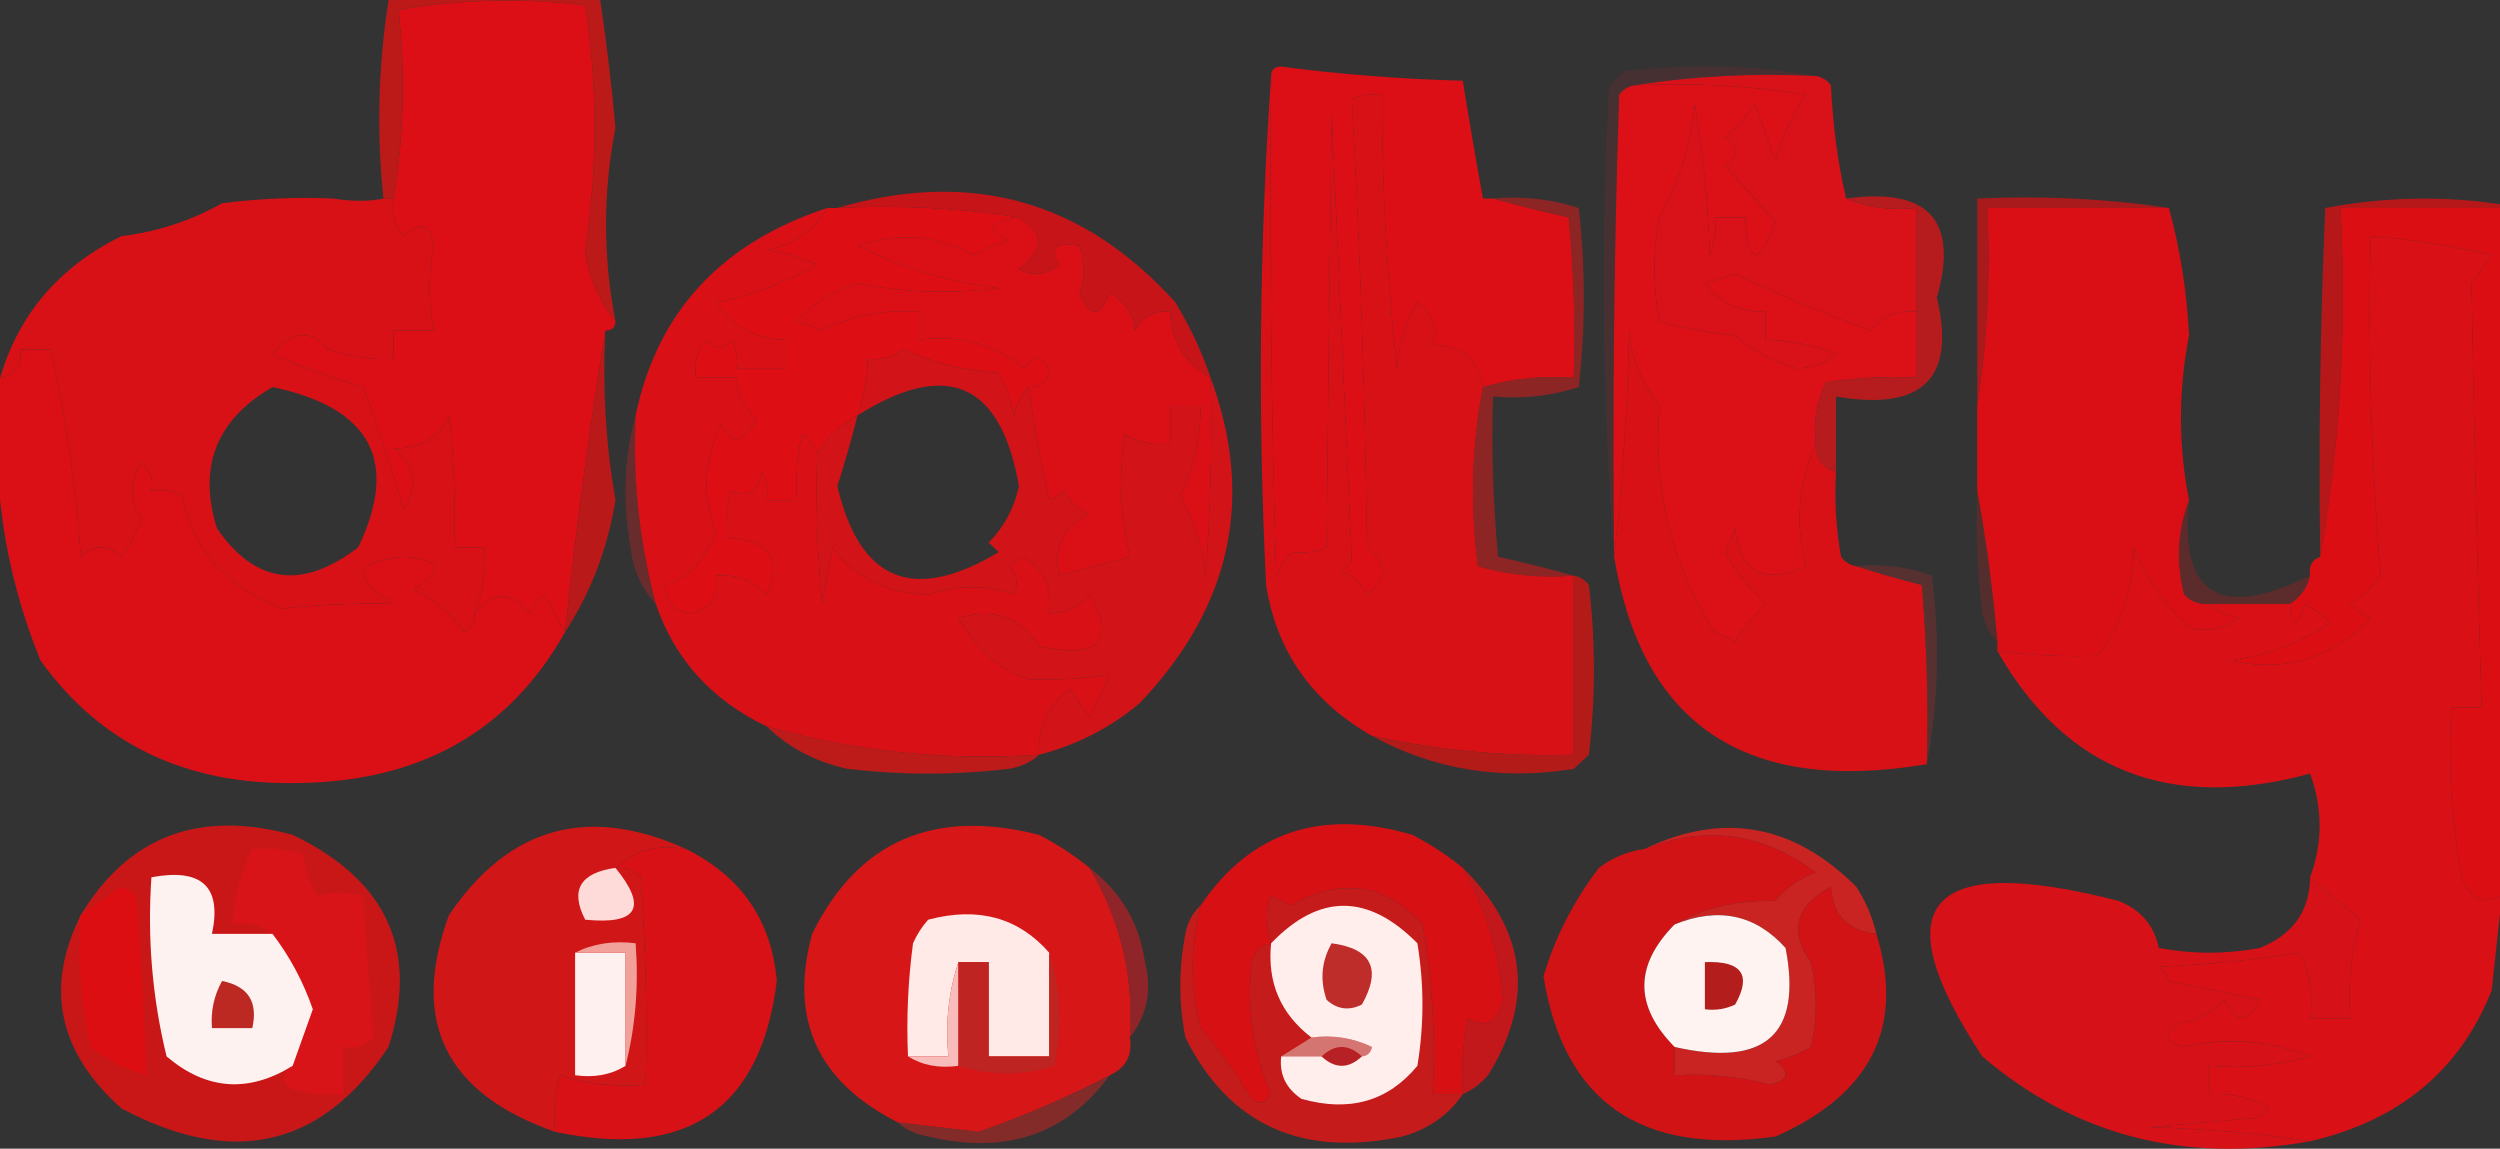 <svg width="1665" height="765" viewBox="0 0 1665 765" fill="none" xmlns="http://www.w3.org/2000/svg">
<rect x="0" y="0" width="1665" height="765" fill="#333333" stroke="none"/>
<g clip-path="url(#clip0_2616_59)">
<path fill-rule="evenodd" clip-rule="evenodd" d="M409.891 213.841C409.891 218.027 407.651 220.12 403.172 220.12C392.613 285.269 383.655 352.238 376.3 421.027C371.856 413.38 367.378 405.011 362.864 395.914C358.212 399.21 354.853 403.397 352.786 408.47C340.713 393.471 328.395 393.471 315.837 408.47C321.672 394.551 323.912 379.901 322.555 364.522C315.837 364.522 309.118 364.522 302.4 364.522C303.514 335.148 302.395 305.849 299.041 276.625C292.484 291.613 280.167 298.937 262.091 298.599C276.229 310.124 278.468 323.727 268.81 339.408C260.802 311.469 251.844 284.262 241.937 257.79C221.302 251.541 201.148 244.216 181.474 235.816C194.667 220.231 206.984 219.185 218.423 232.676C232.524 237.614 247.08 239.708 262.091 238.955C262.091 232.676 262.091 226.398 262.091 220.12C271.049 220.12 280.007 220.12 288.964 220.12C285.145 200.73 285.145 181.895 288.964 163.615C286.725 148.965 280.007 146.872 268.81 157.336C262.57 149.872 260.331 141.501 262.091 132.223C268.937 91.241 270.057 49.385 265.45 6.656C306.326 -0.514 347.755 -1.561 389.736 3.517C398.118 57.562 398.118 111.974 389.736 166.754C392.205 184.518 398.923 200.214 409.891 213.841Z" fill="#DB0F15"/>
<path fill-rule="evenodd" clip-rule="evenodd" d="M853.288 44.336C892.381 49.532 932.69 52.671 974.215 53.754C978.515 80.549 982.996 106.708 987.651 132.233C989.888 132.233 992.132 132.233 994.369 132.233C1010.45 136.69 1027.24 140.876 1044.76 144.79C1048.11 180.306 1049.23 215.883 1048.11 251.522C1027.23 250.04 1007.07 252.134 987.651 257.8C985.354 239.874 974.155 230.456 954.061 229.547C958.427 219.444 955.068 210.027 943.983 201.295C935.962 214.626 931.488 229.276 930.547 245.243C923.641 184.712 920.282 124.021 920.47 63.171C913.402 62.232 906.684 63.279 900.315 66.31C905.858 165.252 909.217 264.659 910.393 364.532C923.829 374.996 923.829 385.459 910.393 395.924C907.034 388.599 901.437 383.367 893.597 380.228C895.834 378.135 898.078 376.042 900.315 373.949C895.881 274.941 891.407 175.534 886.879 75.728C885.596 171.85 884.481 268.119 883.52 364.532C876.748 367.556 868.908 368.603 860.007 367.671C855.801 372.382 852.442 377.615 849.929 383.367C846.57 272.469 845.448 161.551 846.57 50.614C846.57 46.428 848.807 44.336 853.288 44.336Z" fill="#DB0F15"/>
<path fill-rule="evenodd" clip-rule="evenodd" d="M409.891 213.841C398.923 200.213 392.205 184.517 389.736 166.753C398.119 111.974 398.119 57.562 389.736 3.516C347.755 -1.561 306.327 -0.514 265.451 6.656C270.057 49.385 268.937 91.241 262.092 132.223C259.852 132.223 257.613 132.223 255.373 132.223C250.741 88.361 251.861 44.413 258.733 0.377C262.092 -2.762 265.451 -5.901 268.81 -9.04C309.119 -13.226 349.427 -13.226 389.736 -9.04C393.095 -5.901 396.455 -2.762 399.814 0.377C404.001 28.545 407.36 56.798 409.891 85.135C401.526 128.132 401.526 171.033 409.891 213.841Z" fill="#BB1A18"/>
<path opacity="0.694" fill-rule="evenodd" clip-rule="evenodd" d="M994.37 132.225C1014.17 130.485 1033.21 132.578 1051.47 138.503C1055.95 178.266 1055.95 218.029 1051.47 257.792C1033.21 263.718 1014.17 265.81 994.37 264.07C993.254 299.709 994.376 335.286 997.729 370.802C1015.24 374.716 1032.04 378.902 1048.11 383.359C1026.1 385.142 1004.83 383.048 984.292 377.081C978.985 336.807 980.1 297.044 987.651 257.792C1007.07 252.126 1027.23 250.033 1048.11 251.514C1049.23 215.875 1048.11 180.298 1044.76 144.782C1027.24 140.869 1010.45 136.683 994.37 132.225Z" fill="#B41F1D"/>
<path fill-rule="evenodd" clip-rule="evenodd" d="M550.972 138.506C553.211 138.506 555.451 138.506 557.69 138.506C599.275 136.479 639.584 138.571 678.616 144.784C658.301 147.589 656.064 152.821 671.898 160.48C663.393 162.423 655.553 165.563 648.385 169.898C623.939 156.552 598.185 154.459 571.126 163.619C600.624 178.451 631.976 187.868 665.18 191.872C633.667 195.95 602.315 194.904 571.126 188.733C555.165 193.288 541.729 201.659 530.817 213.846C536.415 215.939 542.014 218.032 547.613 220.125C567.222 210.254 588.496 206.069 611.435 207.568C611.435 213.846 611.435 220.125 611.435 226.403C638.418 222.635 661.929 228.914 681.976 245.238C689.742 235.866 695.345 236.912 698.771 248.377C696.514 254.843 692.033 257.982 685.335 257.795C680.175 262.582 676.816 268.86 675.257 276.63C673.423 266.577 670.064 257.159 665.18 248.377C642.674 246.807 621.399 241.575 601.358 232.681C594.564 237.934 586.726 240.027 577.844 238.96C577.729 251.923 575.49 264.48 571.126 276.63C559.744 283.08 550.787 291.452 544.254 301.743C542.354 296.789 538.995 292.603 534.176 289.186C530.84 303.688 529.72 318.338 530.817 333.135C524.099 333.135 517.381 333.135 510.663 333.135C511.667 326.53 510.547 320.252 507.304 314.3C504.335 327.977 497.617 332.163 487.149 326.857C483.834 337.116 482.714 347.58 483.79 358.248C512.094 359.496 521.052 372.053 510.663 395.918C501.65 386.47 490.453 382.285 477.072 383.362C479.444 396.765 473.845 405.135 460.277 408.475C448.638 407.006 443.039 400.728 443.481 389.64C457.775 385.594 468.972 374.084 477.072 355.109C467.354 330.504 468.474 306.437 480.431 282.908C487.093 296.503 494.931 295.456 503.945 279.769C495.834 271.606 491.355 262.188 490.508 251.516C481.551 251.516 472.593 251.516 463.636 251.516C461.876 242.238 464.115 233.867 470.354 226.403C476.572 233.563 482.17 233.563 487.149 226.403C490.393 232.355 491.513 238.633 490.508 245.238C501.705 245.238 512.902 245.238 524.099 245.238C524.099 238.96 524.099 232.681 524.099 226.403C503.658 226.195 487.983 217.824 477.072 201.289C499.137 197.445 521.531 189.074 544.254 176.176C533.654 171.167 522.457 168.028 510.663 166.759C529.298 162.843 542.735 153.426 550.972 138.506Z" fill="#DD0F14"/>
<path fill-rule="evenodd" clip-rule="evenodd" d="M221.783 132.223C235.053 134.246 246.249 134.246 255.374 132.223C257.613 132.223 259.853 132.223 262.092 132.223C260.332 141.502 262.571 149.873 268.81 157.337C280.007 146.873 286.725 148.966 288.964 163.615C285.145 181.895 285.145 200.73 288.964 220.12C280.007 220.12 271.049 220.12 262.092 220.12C262.092 226.399 262.092 232.677 262.092 238.955C247.08 239.708 232.524 237.615 218.424 232.677C206.984 219.186 194.667 220.232 181.474 235.816C201.148 244.217 221.302 251.542 241.937 257.79C251.845 284.263 260.802 311.47 268.81 339.409C278.469 323.728 276.229 310.124 262.092 298.6C280.168 298.938 292.484 291.613 299.042 276.626C302.395 305.85 303.514 335.149 302.401 364.522C309.119 364.522 315.837 364.522 322.555 364.522C323.912 379.902 321.672 394.552 315.837 408.471C316.716 413.971 314.476 418.158 309.119 421.028C300.734 408.728 289.537 399.311 275.528 392.775C295.531 379.469 293.291 372.144 268.81 370.801C235.767 373.812 233.527 384.275 262.092 402.193C237.645 401.584 213.012 402.626 188.192 405.332C151.246 391.718 128.852 366.604 121.011 329.992C114.642 326.96 107.924 325.914 100.856 326.852C102.327 319.475 100.088 313.197 94.138 308.017C86.037 320.474 86.037 333.031 94.138 345.687C90.936 354.672 86.457 363.043 80.702 370.801C71.744 362.43 62.786 362.43 53.829 370.801C50.586 323.595 43.868 277.554 33.675 232.677C26.957 232.677 20.238 232.677 13.52 232.677C14.963 243.217 10.485 249.496 0.084 251.512C12.654 209.059 39.527 177.667 80.702 157.337C104.853 154.35 127.248 147.025 147.883 135.363C172.415 132.232 197.049 131.186 221.783 132.223ZM181.474 257.79C247.044 271.522 266.08 307.099 238.578 364.522C201.434 393.05 170.082 388.864 144.524 351.966C131.67 310.967 143.987 279.575 181.474 257.79Z" fill="#D81116"/>
<path fill-rule="evenodd" clip-rule="evenodd" d="M678.616 144.781C695.525 154.683 695.525 166.193 678.616 179.312C688.317 184.212 697.272 183.166 705.488 176.173C698.038 165.411 702.519 161.226 718.925 163.616C722.633 175.11 722.633 185.574 718.925 195.008C725.643 211.751 732.361 211.751 739.079 195.008C748.961 200.536 754.558 208.908 755.874 220.121C760.644 210.872 768.478 206.686 779.388 207.565C780.053 227.274 789.008 241.924 806.26 251.513C807.376 295.511 806.26 339.46 802.901 383.359C800.671 364.484 795.068 346.696 786.106 329.993C795.283 311.174 799.764 291.293 799.542 270.348C792.824 270.348 786.106 270.348 779.388 270.348C779.388 278.719 779.388 287.091 779.388 295.462C768.343 296.802 758.266 294.71 749.156 289.183C744.93 316.623 746.046 343.83 752.515 370.802C736.842 374.988 721.162 379.173 705.488 383.359C701.155 364.23 707.873 350.626 725.643 342.549C717.803 339.41 712.206 334.178 708.847 326.853C706.066 329.725 702.707 331.818 698.77 333.132C692.818 308.172 688.344 283.059 685.334 257.792C692.032 257.979 696.513 254.84 698.77 248.374C695.344 236.909 689.741 235.863 681.975 245.235C661.928 228.911 638.417 222.632 611.434 226.4C611.434 220.121 611.434 213.843 611.434 207.565C588.495 206.065 567.221 210.251 547.612 220.121C542.014 218.029 536.415 215.936 530.816 213.843C541.728 201.656 555.164 193.285 571.125 188.73C602.314 194.901 633.666 195.947 665.179 191.869C631.975 187.865 600.623 178.448 571.125 163.616C598.185 154.456 623.938 156.549 648.384 169.895C655.552 165.559 663.392 162.42 671.897 160.477C656.063 152.818 658.3 147.586 678.616 144.781Z" fill="#DB1017"/>
<path fill-rule="evenodd" clip-rule="evenodd" d="M1088.42 56.886C1127.46 50.673 1167.77 48.58 1209.35 50.608C1213.5 51.303 1216.85 53.395 1219.43 56.886C1220.61 83.178 1223.97 108.291 1229.5 132.226C1243.66 138.305 1259.34 140.398 1276.53 138.504C1276.53 161.525 1276.53 184.545 1276.53 207.566C1263.83 206.289 1253.76 210.474 1246.3 220.123C1215.23 208.966 1185 196.409 1155.61 182.453C1148.89 184.545 1142.17 186.639 1135.45 188.731C1145.45 201.773 1158.88 208.051 1175.76 207.566C1175.76 213.845 1175.76 220.123 1175.76 226.401C1192.06 226.546 1207.74 229.685 1222.79 235.819C1215.4 242.242 1206.44 245.381 1195.91 245.236C1180.67 240.821 1167.23 233.497 1155.61 223.262C1138.17 221.846 1121.38 218.707 1105.22 213.845C1100.74 190.824 1100.74 167.804 1105.22 144.783C1118.14 121.529 1125.98 96.416 1128.73 69.443C1134.3 102.734 1137.66 136.218 1138.81 169.896C1142.1 161.777 1143.22 153.405 1142.17 144.783C1148.89 144.783 1155.61 144.783 1162.32 144.783C1164.26 176.753 1170.98 177.8 1182.48 147.922C1171.57 135.592 1160.38 123.035 1148.89 110.252C1157.84 103.974 1157.84 97.695 1148.89 91.417C1156.4 84.676 1163.12 77.352 1169.04 69.443C1173.52 81.999 1178 94.556 1182.48 107.113C1186.64 91.217 1193.35 76.568 1202.63 63.164C1164.82 56.915 1126.76 54.822 1088.42 56.886Z" fill="#D91118"/>
<path fill-rule="evenodd" clip-rule="evenodd" d="M1679.62 138.51C1639.31 138.51 1599 138.51 1558.69 138.51C1563.03 218.32 1558.56 295.753 1545.26 370.809C1544.13 293.348 1545.26 215.914 1548.62 138.51C1592.95 130.184 1636.62 130.184 1679.62 138.51Z" fill="#B61819"/>
<path fill-rule="evenodd" clip-rule="evenodd" d="M1666.18 596.828C1663.95 617.754 1661.7 638.686 1659.47 659.612C1638.34 712.827 1598.03 746.31 1538.54 760.065C1503.93 754.873 1468.11 751.734 1431.05 750.648C1455.68 748.557 1480.31 746.46 1504.95 744.37C1507.19 742.279 1509.43 740.182 1511.67 738.091C1499.27 731.009 1485.84 727.87 1471.36 728.674C1471.36 722.395 1471.36 716.117 1471.36 709.839C1494.19 711.848 1516.58 709.757 1538.54 703.56C1510.99 692.724 1482.99 690.633 1454.56 697.282C1442.3 694.08 1441.17 688.844 1451.2 681.586C1463.49 679.872 1473.57 674.636 1481.44 665.89C1488.82 681.862 1496.65 681.862 1504.95 665.89C1484.79 661.703 1464.64 657.521 1444.49 653.333C1443.08 649.654 1440.84 646.515 1437.77 643.916C1469.48 642.528 1500.83 639.389 1531.82 634.498C1538.37 648.581 1540.61 663.228 1538.54 678.447C1547.5 678.447 1556.46 678.447 1565.41 678.447C1563.47 655.807 1565.71 633.833 1572.13 612.524C1560.44 603 1549.25 593.582 1538.54 584.272C1546.99 561.525 1546.99 538.502 1538.54 515.21C1445.2 540.562 1375.78 513.358 1330.28 433.591C1352.86 436.498 1375.26 437.54 1397.46 436.73C1413.39 415.397 1421.23 391.328 1420.97 364.529C1429.11 384.991 1441.42 402.777 1457.92 417.895C1469.94 421.16 1481.14 419.069 1491.51 411.617C1483.2 410.16 1476.48 407.021 1471.36 402.199C1489.28 402.199 1507.19 402.199 1525.1 402.199C1526.59 418.504 1529.95 418.504 1535.18 402.199C1541.4 405.634 1546.99 409.815 1551.98 414.756C1532.1 428.368 1509.71 436.737 1484.79 439.87C1521.97 448.157 1553.32 438.739 1578.85 411.617C1573.42 409.683 1568.94 406.544 1565.41 402.199C1573.72 397.298 1580.44 391.02 1585.57 383.364C1579.33 310.071 1577.09 234.731 1578.85 157.344C1606.04 159.476 1632.92 163.661 1659.47 169.9C1654.99 176.179 1650.51 182.457 1646.03 188.736C1647.56 280.903 1649.8 375.078 1652.75 471.261C1646.03 471.261 1639.31 471.261 1632.59 471.261C1630.38 509.164 1632.62 546.834 1639.31 584.272C1645.14 598.687 1654.11 602.874 1666.18 596.828Z" fill="#D91116"/>
<path fill-rule="evenodd" clip-rule="evenodd" d="M806.261 251.513C789.009 241.923 780.053 227.274 779.388 207.564C768.478 206.686 760.645 210.871 755.875 220.121C754.558 208.907 748.962 200.536 739.079 195.007C732.361 211.75 725.643 211.75 718.925 195.007C722.633 185.574 722.633 175.109 718.925 163.616C702.519 161.225 698.038 165.411 705.489 176.172C697.272 183.166 688.317 184.212 678.616 179.312C695.526 166.192 695.526 154.682 678.616 144.781C639.584 138.568 599.275 136.475 557.689 138.502C646.55 112.51 721.565 133.438 782.747 201.286C792.516 217.428 800.349 234.171 806.261 251.513Z" fill="#C61418"/>
<path fill-rule="evenodd" clip-rule="evenodd" d="M1444.49 138.513C1404.18 138.513 1363.87 138.513 1323.56 138.513C1325.74 183.633 1323.5 227.581 1316.84 270.358C1316.84 224.317 1316.84 178.276 1316.84 132.235C1360.66 130.204 1403.2 132.296 1444.49 138.513Z" fill="#A81A1C"/>
<path fill-rule="evenodd" clip-rule="evenodd" d="M1088.42 56.886C1126.76 54.822 1164.82 56.915 1202.63 63.164C1193.35 76.568 1186.64 91.217 1182.48 107.113C1178 94.556 1173.52 81.999 1169.04 69.443C1163.12 77.352 1156.4 84.676 1148.89 91.417C1157.84 97.695 1157.84 103.974 1148.89 110.252C1160.37 123.035 1171.57 135.592 1182.48 147.922C1170.98 177.8 1164.26 176.753 1162.32 144.783C1155.6 144.783 1148.89 144.783 1142.17 144.783C1143.22 153.406 1142.1 161.777 1138.81 169.896C1137.66 136.218 1134.3 102.734 1128.73 69.443C1125.98 96.416 1118.14 121.529 1105.22 144.783C1100.74 167.804 1100.74 190.824 1105.22 213.845C1121.38 218.707 1138.17 221.846 1155.6 223.262C1167.23 233.497 1180.67 240.821 1195.91 245.236C1206.44 245.381 1215.4 242.242 1222.79 235.819C1207.74 229.685 1192.06 226.546 1175.76 226.401C1175.76 220.123 1175.76 213.845 1175.76 207.566C1158.88 208.051 1145.45 201.773 1135.45 188.731C1142.17 186.639 1148.89 184.546 1155.6 182.453C1185 196.409 1215.23 208.966 1246.3 220.123C1253.76 210.475 1263.83 206.289 1276.53 207.566C1276.53 222.216 1276.53 236.866 1276.53 251.515C1256.26 250.481 1236.1 251.527 1216.07 254.654C1209.87 267.467 1207.63 281.07 1209.35 295.463C1197.66 321.499 1195.42 348.705 1202.63 377.082C1174.43 389.764 1158.76 381.393 1155.6 351.968C1153.37 357.2 1151.12 362.433 1148.89 367.664C1155.69 380.371 1164.65 391.881 1175.76 402.195C1168.06 409.849 1161.34 418.218 1155.6 427.309C1151.12 425.218 1146.65 423.121 1142.17 421.03C1113.11 375.673 1100.8 325.446 1105.22 270.35C1092.82 253.57 1086.1 236.829 1085.06 220.123C1083.92 271.462 1080.56 321.689 1074.99 370.804C1073.87 268.236 1074.99 165.689 1078.35 63.164C1080.92 59.673 1084.28 57.581 1088.42 56.886Z" fill="#DC1017"/>
<path fill-rule="evenodd" clip-rule="evenodd" d="M1229.5 132.226C1284.44 124.709 1304.59 146.683 1289.97 198.149C1302.83 252.044 1280.43 274.018 1222.79 264.071C1222.79 280.814 1222.79 297.556 1222.79 314.298C1213.34 311.328 1208.86 305.05 1209.35 295.463C1207.63 281.07 1209.87 267.467 1216.07 254.654C1236.1 251.527 1256.26 250.481 1276.53 251.515C1276.53 236.865 1276.53 222.216 1276.53 207.566C1276.53 184.545 1276.53 161.525 1276.53 138.504C1259.34 140.398 1243.66 138.305 1229.5 132.226Z" fill="#B61C1E"/>
<path opacity="0.157" fill-rule="evenodd" clip-rule="evenodd" d="M1209.35 50.606C1167.76 48.579 1127.46 50.671 1088.42 56.884C1084.28 57.579 1080.92 59.672 1078.35 63.163C1074.99 165.687 1073.86 268.234 1074.99 370.802C1067.18 267.241 1066.06 162.602 1071.63 56.884C1074.99 53.745 1078.35 50.606 1081.7 47.467C1125.47 42.319 1168.01 43.365 1209.35 50.606Z" fill="#B72327"/>
<path fill-rule="evenodd" clip-rule="evenodd" d="M1444.49 138.508C1451.9 165.466 1456.37 193.718 1457.92 223.266C1450.71 260.316 1450.71 296.939 1457.92 333.137C1450.26 352.85 1449.13 373.778 1454.56 395.92C1459.07 400.642 1464.67 402.738 1471.36 402.199C1476.48 407.02 1483.2 410.159 1491.51 411.616C1481.14 419.068 1469.94 421.159 1457.92 417.894C1441.42 402.776 1429.11 384.99 1420.97 364.528C1421.23 391.328 1413.39 415.396 1397.46 436.729C1375.26 437.539 1352.86 436.497 1330.28 433.59C1330.28 431.5 1330.28 429.403 1330.28 427.312C1327.24 392.793 1322.76 359.309 1316.84 326.858C1316.84 308.023 1316.84 289.188 1316.84 270.353C1323.5 227.576 1325.74 183.628 1323.56 138.508C1363.87 138.508 1404.18 138.508 1444.49 138.508Z" fill="#DA0F15"/>
<path fill-rule="evenodd" clip-rule="evenodd" d="M1679.62 138.508C1680.74 285.018 1679.62 431.512 1676.26 577.992C1674.02 575.902 1671.78 573.805 1669.54 571.714C1666.25 579.832 1665.13 588.207 1666.18 596.827C1654.11 602.873 1645.14 598.686 1639.31 584.271C1632.62 546.833 1630.38 509.163 1632.59 471.26C1639.31 471.26 1646.03 471.26 1652.75 471.26C1649.8 375.077 1647.56 280.902 1646.03 188.735C1650.51 182.456 1654.99 176.178 1659.47 169.9C1632.92 163.66 1606.04 159.475 1578.85 157.343C1577.09 234.73 1579.33 310.07 1585.57 383.363C1580.44 391.019 1573.72 397.297 1565.41 402.199C1568.94 406.543 1573.42 409.682 1578.85 411.616C1553.32 438.739 1521.97 448.156 1484.79 439.869C1509.71 436.736 1532.1 428.367 1551.98 414.755C1546.99 409.814 1541.4 405.633 1535.18 402.199C1529.95 418.503 1526.59 418.503 1525.1 402.199C1532.16 397.664 1536.65 391.385 1538.54 383.363C1537.38 377.138 1539.63 372.952 1545.26 370.807C1558.56 295.751 1563.03 218.318 1558.69 138.508C1599 138.508 1639.31 138.508 1679.62 138.508Z" fill="#DA0E13"/>
<path fill-rule="evenodd" clip-rule="evenodd" d="M685.334 257.801C688.344 283.068 692.818 308.182 698.771 333.141C702.708 331.827 706.067 329.734 708.848 326.863C712.207 334.188 717.803 339.419 725.643 342.559C707.874 350.636 701.156 364.239 705.489 383.368C721.162 379.182 736.842 374.997 752.516 370.811C746.046 343.839 744.931 316.633 749.157 289.193C758.267 294.719 768.344 296.811 779.389 295.471C779.389 287.1 779.389 278.729 779.389 270.358C786.107 270.358 792.825 270.358 799.543 270.358C799.765 291.302 795.284 311.184 786.107 330.002C795.069 346.705 800.672 364.493 802.902 383.368C806.261 339.469 807.376 295.521 806.261 251.523C835.781 331.793 820.107 403.992 759.234 468.126C739.711 484.569 717.32 496.083 692.053 502.657C690.83 488.624 695.311 476.068 705.489 464.986C707.726 462.896 709.97 460.799 712.207 458.708C716.688 464.986 721.162 471.265 725.643 477.543C730.642 468.182 735.116 458.765 739.08 449.291C720.833 452.047 702.923 453.089 685.334 452.43C666.403 446.44 650.723 432.835 638.307 411.62C661.767 404.677 679.678 410.955 692.053 430.456C732.637 438.982 743.836 427.473 725.643 395.925C718.764 404.419 709.809 408.607 698.771 408.481C701.243 392.435 695.64 379.878 681.975 370.811C678.616 372.904 675.257 374.997 671.898 377.09C677.447 383.06 678.563 389.339 675.257 395.925C656.708 389.469 637.675 389.469 618.153 395.925C590.813 395.483 569.539 385.02 554.331 364.533C552.091 377.09 549.852 389.646 547.612 402.203C544.257 368.784 543.138 335.299 544.253 301.749C550.787 291.458 559.744 283.086 571.126 276.636C575.489 264.486 577.729 251.929 577.844 238.966C586.726 240.033 594.564 237.94 601.358 232.688C621.399 241.581 642.674 246.813 665.18 248.383C670.064 257.166 673.423 266.583 675.257 276.636C676.816 268.866 680.175 262.588 685.334 257.801ZM571.126 276.636C630.692 239.159 666.524 254.854 678.616 323.724C675.56 338.241 668.841 350.798 658.462 361.394C660.699 363.486 662.943 365.579 665.18 367.672C608.316 401.845 572.486 387.193 557.69 323.724C562.721 308.049 567.199 292.353 571.126 276.636Z" fill="#D21317"/>
<path fill-rule="evenodd" clip-rule="evenodd" d="M403.172 220.125C401.221 258.178 403.461 295.848 409.891 333.135C404.755 365.149 393.558 394.448 376.3 421.032C383.655 352.243 392.613 285.274 403.172 220.125Z" fill="#B91918"/>
<path opacity="0.475" fill-rule="evenodd" clip-rule="evenodd" d="M423.326 276.633C421.316 319.216 425.795 361.072 436.763 402.2C427.179 391.851 421.58 379.294 419.967 364.53C414.491 334.066 415.611 304.767 423.326 276.633Z" fill="#A42426"/>
<path fill-rule="evenodd" clip-rule="evenodd" d="M846.571 50.609C845.449 161.547 846.571 272.464 849.93 383.362C852.442 377.61 855.801 372.377 860.007 367.666C868.908 368.598 876.748 367.551 883.52 364.527C884.481 268.114 885.596 171.846 886.879 75.723C891.407 175.529 895.882 274.936 900.316 373.944C898.079 376.037 895.835 378.13 893.598 380.223C901.438 383.362 907.034 388.594 910.393 395.919C923.829 385.455 923.829 374.991 910.393 364.527C909.217 264.654 905.858 165.247 900.316 66.305C906.685 63.274 913.403 62.227 920.47 63.166C920.282 124.016 923.641 184.707 930.547 245.238C931.488 229.271 935.962 214.621 943.984 201.29C955.069 210.022 958.428 219.439 954.061 229.542C974.155 230.451 985.354 239.869 987.652 257.795C980.1 297.047 978.985 336.81 984.293 377.084C1004.83 383.051 1026.1 385.144 1048.11 383.362C1048.11 423.123 1048.11 462.89 1048.11 502.651C1002.56 503.944 957.769 499.756 913.752 490.094C873.772 467.347 850.259 433.865 843.212 389.64C837.642 275.554 838.764 162.544 846.571 50.609Z" fill="#D81117"/>
<path opacity="0.294" fill-rule="evenodd" clip-rule="evenodd" d="M1316.84 326.859C1322.76 359.31 1327.24 392.794 1330.28 427.313C1325.12 422.523 1321.76 416.244 1320.2 408.478C1316.85 381.352 1315.72 354.146 1316.84 326.859Z" fill="#A32020"/>
<path opacity="0.31" fill-rule="evenodd" clip-rule="evenodd" d="M1457.92 333.133C1451.41 396.278 1478.28 413.019 1538.54 383.36C1536.65 391.381 1532.16 397.66 1525.1 402.195C1507.19 402.195 1489.28 402.195 1471.36 402.195C1464.67 402.735 1459.07 400.638 1454.56 395.916C1449.13 373.774 1450.26 352.846 1457.92 333.133Z" fill="#B81A1C"/>
<path fill-rule="evenodd" clip-rule="evenodd" d="M315.836 408.481C328.395 393.482 340.712 393.482 352.786 408.481C354.853 403.408 358.212 399.221 362.863 395.925C367.377 405.022 371.856 413.391 376.3 421.038C339.113 487.136 279.769 520.625 198.269 521.492C124.269 523.024 67.165 495.819 26.956 439.873C2.41 379.563 -6.548 316.78 0.083 251.523C10.484 249.506 14.963 243.228 13.52 232.688C20.238 232.688 26.956 232.688 33.674 232.688C43.868 277.565 50.586 323.606 53.829 370.811C62.786 362.44 71.744 362.44 80.701 370.811C86.457 363.053 90.936 354.682 94.138 345.698C86.036 333.041 86.036 320.485 94.138 308.028C100.088 313.207 102.327 319.486 100.856 326.863C107.923 325.924 114.641 326.971 121.01 330.002C128.852 366.615 151.246 391.728 188.192 405.342C213.012 402.636 237.645 401.594 262.091 402.203C233.527 384.286 235.766 373.822 268.809 370.811C293.29 372.154 295.53 379.479 275.527 392.785C289.536 399.321 300.733 408.739 309.118 421.038C314.476 418.169 316.716 413.981 315.836 408.481Z" fill="#DA1016"/>
<path fill-rule="evenodd" clip-rule="evenodd" d="M1209.35 295.465C1208.86 305.052 1213.34 311.33 1222.79 314.3C1221.68 333.251 1222.8 352.086 1226.14 370.805C1228.72 374.296 1232.08 376.389 1236.22 377.084C1250.03 381.58 1264.59 385.765 1279.89 389.64C1283.25 429.351 1284.36 469.112 1283.25 508.929C1163.11 529.208 1093.69 483.169 1074.99 370.805C1080.56 321.691 1083.91 271.464 1085.06 220.125C1086.1 236.83 1092.82 253.572 1105.22 270.352C1100.8 325.448 1113.11 375.675 1142.17 421.032C1146.65 423.123 1151.12 425.22 1155.6 427.311C1161.34 418.22 1168.06 409.85 1175.76 402.197C1164.65 391.883 1155.69 380.373 1148.89 367.666C1151.12 362.434 1153.37 357.202 1155.6 351.97C1158.75 381.395 1174.43 389.766 1202.63 377.084C1195.42 348.707 1197.66 321.501 1209.35 295.465Z" fill="#D71115"/>
<path fill-rule="evenodd" clip-rule="evenodd" d="M550.972 138.508C542.735 153.428 529.299 162.845 510.663 166.76C522.458 168.03 533.655 171.169 544.254 176.178C521.531 189.076 499.138 197.447 477.073 201.291C487.983 217.826 503.659 226.197 524.1 226.405C524.1 232.683 524.1 238.961 524.1 245.24C512.902 245.24 501.706 245.24 490.509 245.24C491.513 238.635 490.393 232.357 487.15 226.405C482.17 233.565 476.572 233.565 470.354 226.405C464.115 233.868 461.876 242.24 463.636 251.518C472.594 251.518 481.552 251.518 490.509 251.518C491.356 262.19 495.834 271.608 503.945 279.771C494.931 295.458 487.094 296.504 480.432 282.91C468.475 306.439 467.355 330.506 477.073 355.111C468.972 374.085 457.775 385.596 443.482 389.642C443.04 400.729 448.639 407.008 460.277 408.477C473.846 405.137 479.444 396.767 477.073 383.363C490.454 382.287 501.651 386.472 510.663 395.92C521.052 372.055 512.094 359.498 483.791 358.25C482.714 347.582 483.834 337.118 487.15 326.858C497.617 332.165 504.335 327.979 507.304 314.302C510.548 320.253 511.668 326.532 510.663 333.137C517.381 333.137 524.1 333.137 530.818 333.137C529.721 318.34 530.841 303.69 534.177 289.188C538.995 292.605 542.354 296.791 544.254 301.745C543.139 335.295 544.258 368.779 547.613 402.199C549.852 389.642 552.092 377.085 554.331 364.528C569.54 385.015 590.814 395.479 618.154 395.92C637.676 389.464 656.709 389.464 675.258 395.92C678.563 389.334 677.448 383.056 671.899 377.085C675.258 374.993 678.617 372.899 681.976 370.807C695.641 379.874 701.244 392.431 698.771 408.477C709.809 408.602 718.765 404.415 725.644 395.92C743.837 427.469 732.638 438.977 692.053 430.451C679.678 410.951 661.768 404.672 638.308 411.616C650.723 432.831 666.403 446.436 685.335 452.425C702.923 453.085 720.834 452.042 739.08 449.286C735.117 458.76 730.642 468.178 725.644 477.539C721.163 471.26 716.689 464.982 712.208 458.704C709.971 460.794 707.727 462.891 705.49 464.982C695.312 476.063 690.831 488.62 692.053 502.652C629.585 506.771 569.122 500.492 510.663 483.817C473.969 466.257 449.336 439.052 436.764 402.199C425.796 361.07 421.317 319.214 423.327 276.632C437.757 207.755 480.305 161.713 550.972 138.508Z" fill="#D91016"/>
<path opacity="0.31" fill-rule="evenodd" clip-rule="evenodd" d="M1236.22 377.079C1253.82 375.395 1270.61 377.487 1286.61 383.357C1292.12 426.339 1291 468.197 1283.25 508.924C1284.36 469.107 1283.25 429.346 1279.89 389.636C1264.59 385.761 1250.04 381.575 1236.22 377.079Z" fill="#A92C2C"/>
<path fill-rule="evenodd" clip-rule="evenodd" d="M510.663 483.812C569.122 500.488 629.585 506.766 692.053 502.648C686.927 507.469 680.209 510.609 671.899 512.065C636.069 516.253 600.238 516.253 564.408 512.065C543.015 507.331 525.1 497.914 510.663 483.812Z" fill="#BD1B1A"/>
<path fill-rule="evenodd" clip-rule="evenodd" d="M1048.11 383.367C1052.26 384.062 1055.62 386.155 1058.19 389.646C1062.67 427.316 1062.67 464.986 1058.19 502.656C1054.83 505.795 1051.47 508.934 1048.11 512.073C999.563 519.909 954.773 512.582 913.752 490.099C957.769 499.762 1002.56 503.949 1048.11 502.656C1048.11 462.895 1048.11 423.128 1048.11 383.367Z" fill="#B31B19"/>
<path fill-rule="evenodd" clip-rule="evenodd" d="M974.216 577.986C989.667 605.108 998.629 634.409 1001.09 665.883C997.675 680.976 989.835 685.163 977.575 678.439C974.236 695.052 973.114 711.796 974.216 728.666C967.498 728.666 960.779 728.666 954.061 728.666C956.272 690.764 954.034 653.094 947.343 615.656C922.264 588.395 893.155 584.208 860.007 603.099C855.526 601.008 851.052 598.911 846.571 596.821C842.862 606.257 842.862 616.717 846.571 628.213C837.3 631.113 832.819 637.392 833.135 647.048C830.763 674.497 835.237 701.701 846.571 728.666C843.198 735.076 838.724 736.125 833.135 731.805C823.34 715.312 812.147 699.616 799.544 684.718C792.557 657.608 792.557 630.404 799.544 603.099C832.96 553.902 879.987 538.206 940.625 556.012C953.027 562.478 964.226 569.799 974.216 577.986Z" fill="#D71014"/>
<path fill-rule="evenodd" clip-rule="evenodd" d="M1249.66 621.934C1230.48 619.787 1220.4 609.321 1219.43 590.542C1195.84 603.369 1191.36 620.113 1205.99 640.769C1210.47 659.604 1210.47 678.439 1205.99 697.274C1198.82 701.612 1190.98 704.751 1182.48 706.691C1192.51 713.949 1191.38 719.185 1179.12 722.387C1158.26 716.944 1136.98 714.847 1115.3 716.109C1115.3 709.831 1115.3 703.552 1115.3 697.274C1175.69 710.942 1200.33 688.968 1189.19 631.351C1169.15 609.063 1144.51 603.833 1115.3 615.655C1134.48 604.668 1156.87 599.438 1182.48 599.959C1189.54 591.264 1198.49 584.986 1209.35 581.124C1174.06 554.523 1135.99 549.287 1095.14 565.429C1147.43 540.428 1194.46 548.803 1236.22 590.542C1242.64 600.43 1247.13 610.896 1249.66 621.934Z" fill="#CA2422"/>
<path fill-rule="evenodd" clip-rule="evenodd" d="M456.918 565.435C437.517 562.233 421.842 566.414 409.891 577.991C416.582 577.451 422.18 579.548 426.686 584.27C430.043 630.265 431.163 676.304 430.045 722.393C410.244 724.133 391.208 722.042 372.941 716.115C369.612 728.502 368.493 741.059 369.582 753.785C296.526 728.201 273.013 680.071 299.042 609.383C338.934 550.536 391.559 535.882 456.918 565.435Z" fill="#D01617"/>
<path fill-rule="evenodd" clip-rule="evenodd" d="M409.89 577.992C431.459 604.443 424.741 615.951 389.736 612.523C379.571 592.822 386.289 581.307 409.89 577.992Z" fill="#FEDAD9"/>
<path fill-rule="evenodd" clip-rule="evenodd" d="M456.917 565.44C493.668 583.71 513.822 613.011 517.381 653.337C506.716 738.842 457.449 772.324 369.581 753.79C368.492 741.064 369.612 728.507 372.941 716.12C391.208 722.047 410.243 724.138 430.045 722.399C431.162 676.309 430.043 630.27 426.686 584.275C422.179 579.553 416.581 577.457 409.89 577.996C421.841 566.419 437.517 562.238 456.917 565.44Z" fill="#D81116"/>
<path fill-rule="evenodd" clip-rule="evenodd" d="M383.018 634.492C394.215 634.492 405.411 634.492 416.608 634.492C416.608 659.606 416.608 684.719 416.608 709.832C407.077 715.803 395.881 717.894 383.018 716.111C383.018 688.907 383.018 661.696 383.018 634.492Z" fill="#FFF0F0"/>
<path fill-rule="evenodd" clip-rule="evenodd" d="M725.643 577.993C746.275 612.775 755.23 650.445 752.516 691.004C754.337 702.807 749.856 711.176 739.08 716.117C711.213 730.651 682.096 743.208 651.744 753.787C633.763 751.671 615.849 749.581 597.999 747.509C544.395 720.468 525.361 678.61 540.894 621.942C571.337 560.138 621.723 538.163 692.053 556.019C704.454 562.486 715.654 569.806 725.643 577.993Z" fill="#D61617"/>
<path fill-rule="evenodd" clip-rule="evenodd" d="M698.771 634.495C698.771 657.518 698.771 680.534 698.771 703.557C685.335 703.557 671.899 703.557 658.462 703.557C658.462 682.631 658.462 661.699 658.462 640.774C651.744 640.774 645.026 640.774 638.308 640.774C631.728 660.393 629.488 681.319 631.59 703.557C622.632 703.557 613.675 703.557 604.717 703.557C603.605 678.356 604.725 653.242 608.076 628.217C610.59 622.466 613.949 617.23 618.154 612.521C651.368 603.687 678.241 611.008 698.771 634.495Z" fill="#FFEAE8"/>
<path opacity="0.671" fill-rule="evenodd" clip-rule="evenodd" d="M725.644 577.992C746.517 593.939 758.831 614.865 762.593 640.776C767.316 659.498 763.957 676.242 752.516 691.002C755.23 650.444 746.275 612.774 725.644 577.992Z" fill="#BC1F23"/>
<path fill-rule="evenodd" clip-rule="evenodd" d="M1538.54 584.273C1549.25 593.584 1560.44 603.002 1572.13 612.526C1565.71 633.835 1563.47 655.809 1565.41 678.449C1556.46 678.449 1547.5 678.449 1538.54 678.449C1540.61 663.23 1538.37 648.583 1531.82 634.5C1500.83 639.391 1469.48 642.53 1437.77 643.918C1440.84 646.517 1443.08 649.656 1444.49 653.335C1464.64 657.523 1484.79 661.704 1504.95 665.892C1496.65 681.864 1488.82 681.864 1481.44 665.892C1473.57 674.638 1463.49 679.874 1451.2 681.588C1441.17 688.846 1442.3 694.082 1454.56 697.284C1482.99 690.635 1510.99 692.726 1538.54 703.562C1516.59 709.759 1494.19 711.85 1471.36 709.84C1471.36 716.119 1471.36 722.397 1471.36 728.676C1485.84 727.872 1499.27 731.011 1511.67 738.093C1509.43 740.184 1507.19 742.281 1504.95 744.371C1480.31 746.462 1455.69 748.559 1431.05 750.65C1468.11 751.736 1503.93 754.875 1538.54 760.067C1454.72 775.129 1381.94 756.294 1320.2 703.562C1253.18 601.878 1283.41 567.347 1410.9 599.969C1425.73 605.846 1434.69 616.306 1437.77 631.361C1460.16 635.549 1482.56 635.549 1504.95 631.361C1527.05 622.509 1538.24 606.813 1538.54 584.273Z" fill="#D61117"/>
<path fill-rule="evenodd" clip-rule="evenodd" d="M638.308 640.773C638.308 663.796 638.308 686.813 638.308 709.835C625.444 711.618 614.248 709.528 604.717 703.557C613.674 703.557 622.632 703.557 631.589 703.557C629.488 681.319 631.728 660.393 638.308 640.773Z" fill="#F8BCBA"/>
<path fill-rule="evenodd" clip-rule="evenodd" d="M974.215 577.992C1016.72 619.825 1022.32 665.864 991.011 716.116C986.254 721.647 980.651 725.829 974.215 728.673C973.113 711.803 974.235 695.058 977.574 678.446C989.835 685.17 997.675 680.982 1001.09 665.889C998.629 634.416 989.667 605.115 974.215 577.992Z" fill="#C3181B"/>
<path fill-rule="evenodd" clip-rule="evenodd" d="M383.018 634.492C394.872 628.459 408.309 626.362 423.326 628.214C425.464 656.668 423.225 683.878 416.608 709.833C416.608 684.719 416.608 659.606 416.608 634.492C405.411 634.492 394.215 634.492 383.018 634.492Z" fill="#F2A19A"/>
<path fill-rule="evenodd" clip-rule="evenodd" d="M698.771 634.492C706.463 658.419 707.585 683.532 702.13 709.832C681.223 716.569 659.947 716.569 638.308 709.832C638.308 686.81 638.308 663.793 638.308 640.771C645.026 640.771 651.744 640.771 658.462 640.771C658.462 661.696 658.462 682.628 658.462 703.554C671.898 703.554 685.335 703.554 698.771 703.554C698.771 680.531 698.771 657.515 698.771 634.492Z" fill="#BE2422"/>
<path fill-rule="evenodd" clip-rule="evenodd" d="M53.83 609.38C85.613 556.868 132.64 539.081 194.911 556.014C257.976 586.269 279.25 633.357 258.733 697.277C214.319 764.191 154.975 777.79 80.702 738.086C38.731 700.541 29.773 657.641 53.83 609.38Z" fill="#C91718"/>
<path fill-rule="evenodd" clip-rule="evenodd" d="M53.828 609.382C62.662 603.254 71.619 596.976 80.701 590.547C84.638 591.859 87.997 593.956 90.778 596.825C93.881 636.894 96.121 676.654 97.496 716.114C83.816 712.334 71.499 706.056 60.546 697.279C53.873 668.273 51.634 638.978 53.828 609.382Z" fill="#DD0E12"/>
<path fill-rule="evenodd" clip-rule="evenodd" d="M194.91 709.834C199.316 697.378 203.795 684.821 208.347 672.164C201.981 653.812 193.023 637.074 181.474 621.937C174.302 616.073 165.344 613.976 154.602 615.659C155.9 598.029 160.379 581.285 168.038 565.432C179.453 564.428 190.65 565.47 201.629 568.571C202.812 579.194 206.171 588.612 211.706 596.824C220.431 593.898 230.509 593.898 241.937 596.824C243.866 629.49 246.105 660.882 248.656 690.999C243.113 696.562 236.395 698.652 228.501 697.277C228.501 707.743 228.501 718.203 228.501 728.669C217.086 729.674 205.889 728.632 194.91 725.53C187.533 720.696 187.533 715.466 194.91 709.834Z" fill="#D81418"/>
<path fill-rule="evenodd" clip-rule="evenodd" d="M181.473 621.943C193.022 637.08 201.98 653.818 208.346 672.17C203.794 684.827 199.315 697.383 194.909 709.84C165.366 728.097 137.373 726.006 110.933 703.561C101.423 664.541 98.064 624.781 100.855 584.273C134.446 577.994 147.882 590.551 141.164 621.943C154.601 621.943 168.037 621.943 181.473 621.943Z" fill="#FEF2F1"/>
<path fill-rule="evenodd" clip-rule="evenodd" d="M147.883 653.336C165.242 656.776 171.96 667.242 168.038 684.728C159.081 684.728 150.123 684.728 141.165 684.728C140.265 673.477 142.504 663.017 147.883 653.336Z" fill="#BC2923"/>
<path fill-rule="evenodd" clip-rule="evenodd" d="M1115.3 615.658C1088.42 642.862 1088.42 670.072 1115.3 697.276C1115.3 703.554 1115.3 709.833 1115.3 716.111C1136.98 714.849 1158.26 716.946 1179.12 722.39C1191.39 719.188 1192.51 713.951 1182.48 706.694C1190.98 704.754 1198.82 701.614 1205.99 697.276C1210.47 678.441 1210.47 659.606 1205.99 640.771C1191.36 620.115 1195.84 603.371 1219.43 590.544C1220.4 609.323 1230.48 619.789 1249.66 621.936C1268.66 683.796 1246.27 728.787 1182.48 756.92C1092.92 769.502 1041.42 733.923 1027.96 650.188C1035.71 624.184 1048.03 600.112 1064.91 577.987C1073.84 571.194 1083.92 567.007 1095.14 565.431C1135.99 549.289 1174.06 554.525 1209.35 581.127C1198.49 584.988 1189.54 591.266 1182.48 599.962C1156.87 599.441 1134.48 604.67 1115.3 615.658Z" fill="#D21316"/>
<path fill-rule="evenodd" clip-rule="evenodd" d="M1115.3 697.281C1088.42 670.077 1088.42 642.867 1115.3 615.663C1144.51 603.84 1169.15 609.07 1189.19 631.358C1200.33 688.975 1175.69 710.949 1115.3 697.281Z" fill="#FEF3F1"/>
<path fill-rule="evenodd" clip-rule="evenodd" d="M1135.45 640.775C1160.05 639.833 1166.76 649.251 1155.6 669.028C1149.24 672.06 1142.52 673.102 1135.45 672.167C1135.45 661.701 1135.45 651.241 1135.45 640.775Z" fill="#B31D1B"/>
<path fill-rule="evenodd" clip-rule="evenodd" d="M974.214 728.673C964.849 742.536 951.413 751.953 933.905 756.926C866.623 771.002 818.474 749.027 789.465 691.003C784.984 667.98 784.984 644.964 789.465 621.941C791.024 614.175 794.383 607.896 799.542 603.106C792.556 630.411 792.556 657.615 799.542 684.725C812.146 699.623 823.338 715.319 833.133 731.812C838.723 736.132 843.197 735.083 846.569 728.673C835.236 701.708 830.762 674.503 833.133 647.055C832.817 637.398 837.298 631.12 846.569 628.219C842.861 616.724 842.861 606.264 846.569 596.828C851.05 598.918 855.525 601.015 860.006 603.106C893.153 584.214 922.263 588.402 947.342 615.663C954.033 653.101 956.27 690.771 954.06 728.673C960.778 728.673 967.496 728.673 974.214 728.673Z" fill="#C51C1B"/>
<path fill-rule="evenodd" clip-rule="evenodd" d="M907.034 703.558C898.078 711.927 889.116 711.927 880.161 703.558C889.116 695.189 898.078 695.189 907.034 703.558Z" fill="#B72125"/>
<path fill-rule="evenodd" clip-rule="evenodd" d="M873.443 691.002C887.578 689.125 901.014 691.215 913.751 697.28C912.918 701.091 910.681 703.182 907.033 703.559C898.078 695.19 889.116 695.19 880.161 703.559C871.205 703.559 862.243 703.559 853.288 703.559C860.006 699.371 866.724 695.19 873.443 691.002Z" fill="#D47572"/>
<path fill-rule="evenodd" clip-rule="evenodd" d="M853.288 703.553C862.243 703.553 871.205 703.553 880.16 703.553C889.116 711.922 898.078 711.922 907.033 703.553C910.681 703.176 912.918 701.085 913.751 697.275C901.013 691.21 887.577 689.119 873.442 690.996C852.838 675.206 843.876 654.274 846.57 628.213C878.534 594.95 911.01 594.95 943.983 628.213C948.464 655.417 948.464 682.627 943.983 709.831C924.426 733.545 898.675 740.871 866.724 731.805C856.398 724.836 851.924 715.419 853.288 703.553Z" fill="#FFEEEB"/>
<path fill-rule="evenodd" clip-rule="evenodd" d="M886.879 628.219C913.57 631.829 920.288 645.434 907.033 669.028C898.407 673.322 890.567 672.274 883.52 665.889C878.965 652.717 880.087 640.16 886.879 628.219Z" fill="#BF2D2B"/>
<path opacity="0.573" fill-rule="evenodd" clip-rule="evenodd" d="M739.08 716.109C710.266 755.6 669.957 769.205 618.153 756.919C609.84 755.462 603.122 752.323 597.999 747.501C615.849 749.573 633.764 751.664 651.744 753.779C682.097 743.2 711.213 730.644 739.08 716.109Z" fill="#BC2520"/>
</g>
<defs>
<clipPath id="clip0_2616_59">
<rect width="1665" height="765" fill="white"/>
</clipPath>
</defs>
</svg>
